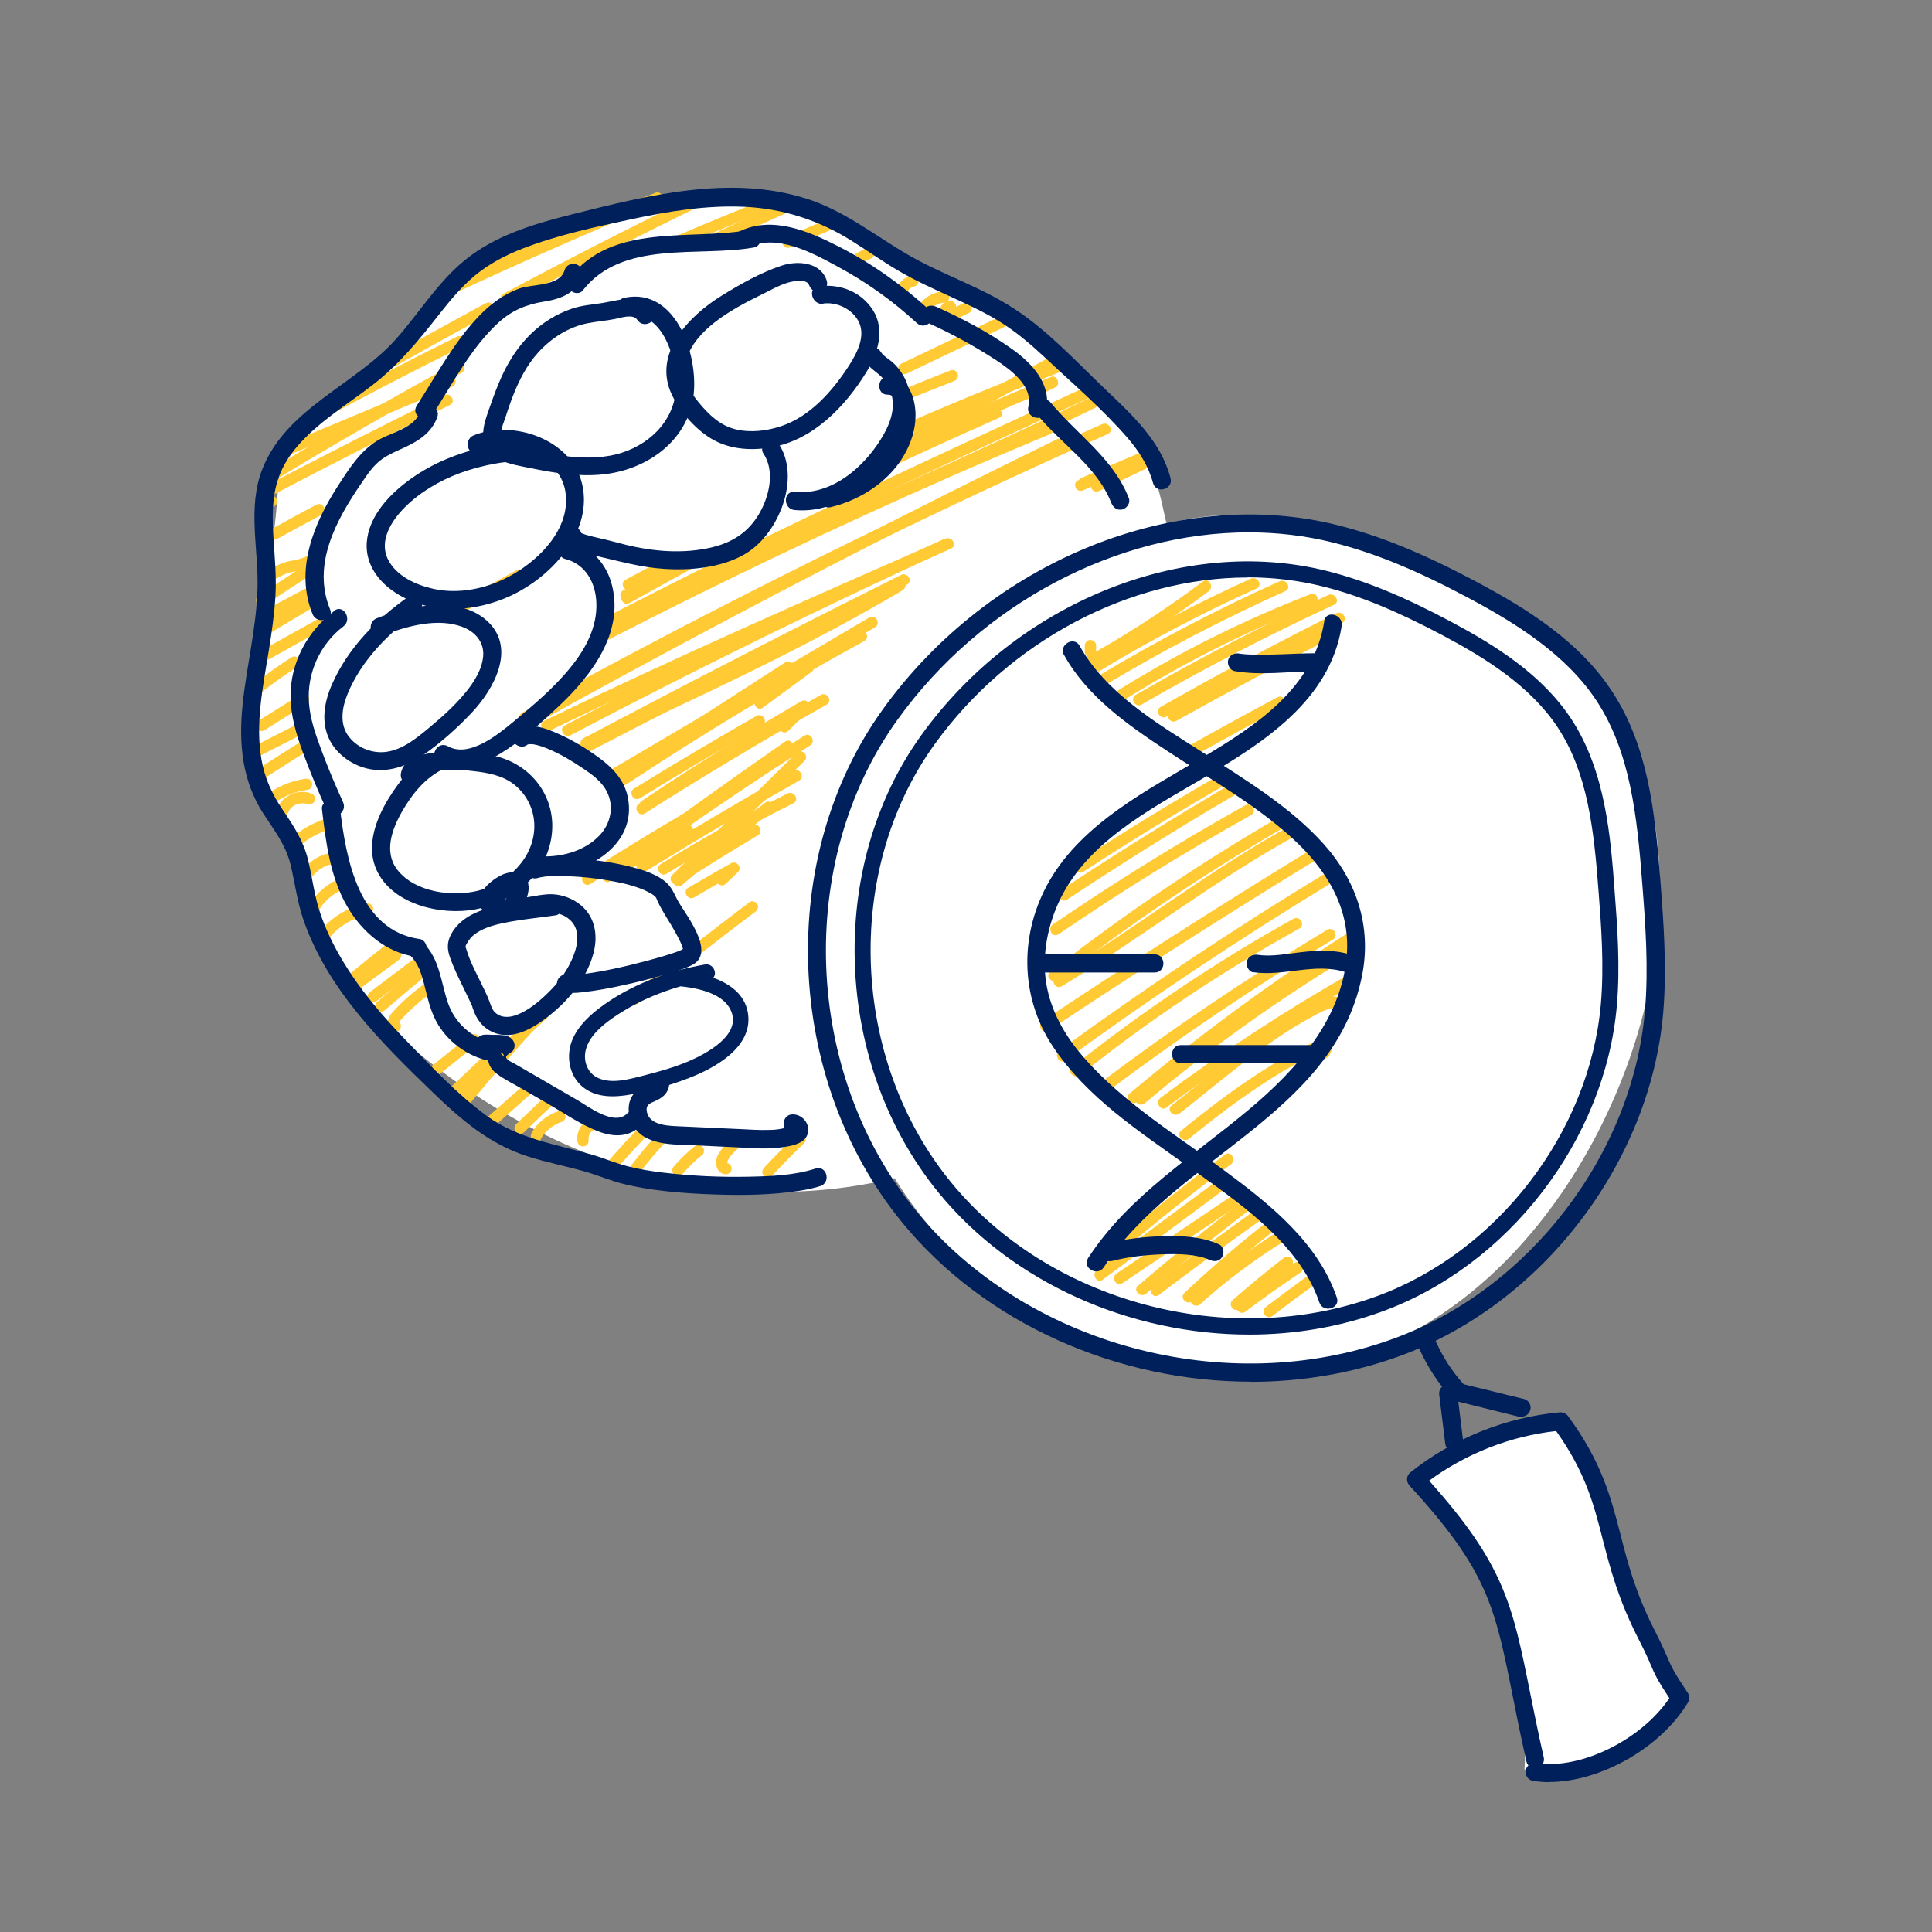 <?xml version="1.0" encoding="UTF-8"?>
<svg id="outline" xmlns="http://www.w3.org/2000/svg" width="128" height="128" viewBox="0 0 128 128"><rect x="0" y="0" width="128" height="128" fill="#808080" stroke="none"/>
  <defs>
    <style>
      .cls-1 {
        fill: #00205b;
      }

      .cls-1, .cls-2, .cls-3 {
        stroke-width: 0px;
      }

      .cls-2 {
        fill: #fff;
      }

      .cls-3 {
        fill: #ffca34;
      }
    </style>
  </defs>
  <path class="cls-2" d="m94.26,97.61c1.39,1.55,3.07,3.8,4.42,6.79,2.4,5.31,2.48,10.17,2.32,12.83,1.15.05,3.06,0,5.21-.83,2.9-1.11,4.65-2.99,5.43-3.94-.95-1.1-2.26-2.85-3.24-5.26-1.11-2.72-.97-4.28-2.01-7.45-.48-1.46-1.3-3.53-2.76-5.91-3.12,1.26-6.25,2.51-9.37,3.77Z"/>
  <path class="cls-2" d="m89.18,46c3.59,7.65-14.03,32.38-36.72,32.95-16.39.42-28.37-11.94-29.76-14.32-.92-1.56-1.45-3.02-1.45-3.02-.74-2.03-.7-3.14-1.12-4.66-.76-2.79-1.82-2.49-2.89-5.19-1.53-3.85-.76-7.9-.26-10.51.16-.84.15-.57.46-2.01,1.35-6.28.65-7.26,1.46-9.38,1.07-2.82,2.67-2.01,8.2-7.27,3.75-3.57,3.34-4.25,5.85-5.91,2.9-1.92,5.6-2.43,9.39-3.15,3.89-.74,6.68-1.27,10.12-.48,1.69.39,3.65,1.52,7.49,3.76,7.03,4.1,9.82,6.43,10.97,7.42,2.69,2.33,3.94,3.89,4.86,5.72,1.03,2.05,1.21,3.57,1.48,4.63,1.67,6.59,10.05,7.42,11.92,11.42Z"/>
  <path class="cls-2" d="m109.71,62.6c-1.24,11.67-10.63,28.5-27.41,28.5-15.14,0-27.41-12.76-27.41-28.5,0-17.03,15.94-28.7,27.41-28.5,5.77.1,12.03,3.22,13.46,3.93,3.31,1.65,7.36,3.67,10.35,7.78,4.76,6.55,3.87,14.36,3.61,16.79Z"/>
  <ellipse class="cls-2" cx="49.24" cy="22.35" rx=".79" ry=".29"/>
  <g>
    <path class="cls-3" d="m71.87,42.78v.41c0,.05,0,.1.03.14.02.05.04.09.08.12.03.04.07.06.12.08.04.02.09.03.14.03h.1c.06-.03.12-.06.17-.11.07-.07.11-.16.11-.27v-.41c0-.05,0-.1-.03-.14-.02-.05-.04-.09-.08-.12-.03-.04-.07-.06-.12-.08-.04-.02-.09-.03-.14-.03h-.1c-.06.03-.12.06-.17.11-.07.07-.11.16-.11.27h0Z"/>
    <path class="cls-3" d="m71.78,44.5c2.89-1.57,5.67-3.36,8.3-5.33.38-.29,0-.94-.38-.65-2.63,1.98-5.41,3.76-8.3,5.33-.42.23-.05.88.38.65h0Z"/>
    <path class="cls-3" d="m72.61,44.6c3.43-2.09,6.98-3.96,10.64-5.61.44-.2.06-.84-.38-.65-3.66,1.65-7.21,3.53-10.64,5.61-.41.25-.04.9.38.65h0Z"/>
    <path class="cls-3" d="m74.18,46.56c4.07-2.57,8.38-4.74,12.86-6.48.45-.17.25-.9-.2-.72-4.55,1.76-8.92,3.95-13.04,6.55-.41.26-.03.91.38.65h0Z"/>
    <path class="cls-3" d="m73.21,45.39c3.86-2.31,7.85-4.39,11.95-6.23.44-.2.06-.84-.38-.65-4.1,1.84-8.09,3.92-11.95,6.23-.41.25-.04.9.38.65h0Z"/>
    <path class="cls-3" d="m75.63,46.68c4.15-2.4,8.4-4.6,12.75-6.61.44-.2.06-.85-.38-.65-4.35,2.01-8.6,4.22-12.75,6.61-.42.24-.04.89.38.65h0Z"/>
    <path class="cls-3" d="m77.28,47.48c3.82-2.17,7.7-4.24,11.63-6.2.43-.22.05-.86-.38-.65-3.93,1.96-7.81,4.03-11.63,6.2-.42.24-.04.89.38.65h0Z"/>
    <path class="cls-3" d="m77.93,47.76c3.5-1.95,7.04-3.84,10.61-5.67.43-.22.05-.87-.38-.65-3.57,1.82-7.11,3.71-10.61,5.67-.42.24-.04.88.38.65h0Z"/>
    <path class="cls-3" d="m79.16,50.05c1.94-1.08,3.89-2.15,5.84-3.2.43-.23.05-.88-.38-.65-1.96,1.05-3.9,2.11-5.84,3.2-.42.24-.04.88.38.65h0Z"/>
    <path class="cls-3" d="m71.77,57.76c3.17-2.07,6.41-4.05,9.7-5.93.42-.24.04-.89-.38-.65-3.29,1.88-6.52,3.86-9.7,5.93-.4.26-.03.91.38.65h0Z"/>
    <path class="cls-3" d="m70.7,59.6c3.65-2.42,7.37-4.74,11.14-6.95.42-.24.04-.89-.38-.65-3.78,2.22-7.49,4.54-11.14,6.95-.4.27-.03.92.38.65h0Z"/>
    <path class="cls-3" d="m70.13,61.9c4.13-2.83,8.39-5.46,12.76-7.9.42-.24.04-.88-.38-.65-4.37,2.44-8.63,5.08-12.76,7.9-.4.27-.02.92.38.65h0Z"/>
    <path class="cls-3" d="m70.11,64.92c4.75-3.71,9.76-7.09,14.98-10.11.42-.24.04-.89-.38-.65-5.28,3.06-10.33,6.48-15.13,10.23-.38.3.15.82.53.53h0Z"/>
    <path class="cls-3" d="m70.35,65.34c5.34-3.25,10.27-7.14,15.78-10.13.42-.23.05-.88-.38-.65-5.5,2.99-10.44,6.88-15.78,10.13-.41.25-.04.9.38.65h0Z"/>
    <path class="cls-3" d="m69.46,68.29c5.8-3.86,11.67-7.61,17.62-11.25.41-.25.03-.9-.38-.65-5.94,3.64-11.82,7.39-17.62,11.25-.4.27-.02.92.38.65h0Z"/>
    <path class="cls-3" d="m70.57,70.25c5.65-4.12,11.47-8,17.44-11.63.41-.25.04-.9-.38-.65-5.97,3.63-11.79,7.51-17.44,11.63-.39.28-.01.93.38.65h0Z"/>
    <path class="cls-3" d="m71.56,71.23c4.56-3.64,9.42-6.88,14.52-9.71.42-.23.04-.88-.38-.65-5.16,2.86-10.06,6.16-14.67,9.83-.38.3.16.83.53.53h0Z"/>
    <path class="cls-3" d="m73.18,72.46c4.86-3.66,9.91-7.07,15.13-10.21.41-.25.04-.9-.38-.65-5.22,3.14-10.27,6.54-15.13,10.21-.38.29,0,.94.38.65h0Z"/>
    <path class="cls-3" d="m75.34,72.98c4.56-3.83,9.36-7.36,14.38-10.56l-.51-.51-.29.56c-.22.43.42.81.65.38l.29-.56c.16-.32-.18-.73-.51-.51-5.07,3.24-9.92,6.81-14.53,10.68-.37.31.16.84.53.53h0Z"/>
    <path class="cls-3" d="m75.85,73.09c4.26-3.6,8.8-6.85,13.58-9.72.41-.25.04-.9-.38-.65-4.83,2.91-9.42,6.2-13.73,9.84-.37.31.16.84.53.53h0Z"/>
    <path class="cls-3" d="m77.27,73.38c4.05-3.02,8.27-5.79,12.66-8.28.42-.24.04-.89-.38-.65-4.39,2.49-8.62,5.26-12.66,8.28-.38.29,0,.94.38.65h0Z"/>
    <path class="cls-3" d="m78.15,73.77c2.86-2.23,5.64-4.73,8.86-6.45.41-.22,1.19-.68,1.61-.5.44.19.64-.54.2-.72-.49-.21-1.13.08-1.58.28-.83.37-1.6.86-2.35,1.36-1.83,1.22-3.57,2.57-5.29,3.93-.66.52-1.32,1.06-1.98,1.57-.38.3.15.82.53.53h0Z"/>
    <path class="cls-3" d="m78.78,75.44c2.89-2.36,5.94-4.57,9.36-6.11l-.56-.32c-.01.22-.07.37-.18.56-.25.42.4.79.65.38.18-.3.26-.59.28-.94.02-.31-.33-.43-.56-.32-3.48,1.56-6.57,3.82-9.52,6.22-.37.31.16.83.53.53h0Z"/>
    <path class="cls-3" d="m78.9,77.67c1.03-.77,2.07-1.52,3.12-2.25.17-.12.24-.33.13-.51-.1-.16-.35-.25-.51-.13-1.05.73-2.09,1.48-3.12,2.25-.16.12-.24.32-.13.51.09.16.35.26.51.13h0Z"/>
    <path class="cls-3" d="m74.41,82.82c2.32-1.97,4.7-3.86,7.14-5.68.38-.29,0-.94-.38-.65-2.49,1.86-4.92,3.79-7.29,5.8-.37.31.16.84.53.53h0Z"/>
    <path class="cls-3" d="m73.05,84.79c2.74-2.03,5.48-4.07,8.21-6.1.38-.28,0-.94-.38-.65-2.74,2.03-5.48,4.07-8.21,6.1-.38.28,0,.94.38.65h0Z"/>
    <path class="cls-3" d="m74.36,85.02c2.51-1.69,5.03-3.39,7.54-5.08.4-.27.02-.92-.38-.65-2.51,1.69-5.03,3.39-7.54,5.08-.4.27-.02.92.38.65h0Z"/>
    <path class="cls-3" d="m75.93,85.71c2.26-1.94,4.57-3.81,6.94-5.62.38-.29,0-.94-.38-.65-2.42,1.85-4.78,3.76-7.09,5.74-.37.31.17.84.53.53h0Z"/>
    <path class="cls-3" d="m76.77,85.8c2.28-1.73,4.59-3.43,6.92-5.08.39-.28.02-.93-.38-.65-2.33,1.66-4.64,3.35-6.92,5.08-.38.29,0,.94.38.65h0Z"/>
    <path class="cls-3" d="m79,86.19c1.83-1.72,3.73-3.35,5.71-4.89.16-.13.13-.4,0-.53-.16-.16-.37-.12-.53,0-1.98,1.54-3.89,3.17-5.71,4.89-.35.33.18.86.53.53h0Z"/>
    <path class="cls-3" d="m79.51,86.41c1.74-1.57,3.62-2.97,5.62-4.21.41-.25.03-.9-.38-.65-2.05,1.27-3.98,2.72-5.77,4.33-.36.32.17.85.53.53h0Z"/>
    <path class="cls-3" d="m82.18,86.68c1.1-.96,2.23-1.89,3.38-2.79.16-.12.13-.4,0-.53-.16-.16-.37-.12-.53,0-1.16.9-2.28,1.82-3.38,2.79-.15.13-.14.39,0,.53.15.15.38.13.53,0h0Z"/>
    <path class="cls-3" d="m82.48,86.92c1.2-.9,2.43-1.77,3.68-2.61.17-.11.24-.33.13-.51-.1-.17-.34-.25-.51-.13-1.25.84-2.47,1.71-3.68,2.61-.16.12-.25.32-.13.51.09.16.35.26.51.13h0Z"/>
    <path class="cls-3" d="m84.27,87.21c.85-.65,1.7-1.29,2.57-1.91.16-.12.24-.33.13-.51-.09-.16-.35-.25-.51-.13-.86.63-1.72,1.26-2.57,1.91-.16.12-.25.32-.13.51.09.16.35.26.51.13h0Z"/>
    <path class="cls-3" d="m33.73,20.11c4.3-2.3,8.64-4.51,13.03-6.65.43-.21.05-.86-.38-.65-4.38,2.13-8.73,4.35-13.03,6.65-.43.23-.05.88.38.65h0Z"/>
    <path class="cls-3" d="m23.85,25.59c2.88-1.65,5.79-3.27,8.71-4.85.42-.23.05-.88-.38-.65-2.93,1.58-5.83,3.2-8.71,4.85-.42.24-.04.89.38.65h0Z"/>
    <path class="cls-3" d="m30.07,19.18c4.41-2.17,8.95-4.07,13.59-5.67.45-.16.26-.88-.2-.72-4.71,1.62-9.31,3.54-13.77,5.75-.43.21-.05.86.38.65h0Z"/>
    <path class="cls-3" d="m30.23,19.38c4.42-2.06,8.88-4.02,13.38-5.88.44-.18.25-.91-.2-.72-4.56,1.89-9.08,3.87-13.56,5.96-.44.2-.06.85.38.65h0Z"/>
    <path class="cls-3" d="m52.4,16.37c1.03-.45,2.06-.89,3.09-1.33.19-.08.23-.35.13-.51-.11-.19-.33-.21-.51-.13-1.03.44-2.06.88-3.09,1.33-.19.08-.23.35-.13.51.11.19.33.22.51.13h0Z"/>
    <path class="cls-3" d="m17.81,32.93c3.97-2.08,7.97-4.12,12-6.1.43-.21.05-.86-.38-.65-4.02,1.98-8.02,4.02-12,6.1-.43.22-.05.87.38.65h0Z"/>
    <path class="cls-3" d="m19,30.21c3.65-1.53,7.29-3.05,10.94-4.58.44-.18.25-.91-.2-.72-3.65,1.53-7.29,3.05-10.94,4.58-.44.18-.25.91.2.72h0Z"/>
    <path class="cls-3" d="m18.38,38.29c.15-.08.3-.16.45-.23.02,0,.08-.03.03-.01.03-.01.06-.02.09-.04.05-.02.1-.04.15-.05.16-.05.33-.08.5-.11.49-.08.93-.26,1.37-.49.18-.09.23-.34.13-.51-.11-.18-.33-.23-.51-.13-.4.21-.75.35-1.23.42s-.93.27-1.36.5c-.18.1-.23.34-.13.51.11.18.33.23.51.13h0Z"/>
    <path class="cls-3" d="m17.88,41.3c1-.53,2-1.07,3-1.6.18-.09.23-.34.13-.51-.11-.18-.33-.23-.51-.13-1,.53-2,1.06-3,1.6-.18.1-.23.34-.13.51.11.18.33.23.51.13h0Z"/>
    <path class="cls-3" d="m17.66,41.21c1.21-.65,2.43-1.29,3.65-1.93.43-.23.05-.87-.38-.65-1.22.64-2.43,1.29-3.65,1.93-.43.23-.05.87.38.65h0Z"/>
    <path class="cls-3" d="m47.13,16.37c1.6-.74,3.21-1.47,4.82-2.19.18-.08.23-.35.13-.51-.11-.19-.33-.22-.51-.13-1.61.72-3.22,1.44-4.82,2.19-.18.09-.23.35-.13.51.11.19.33.22.51.13h0Z"/>
    <path class="cls-3" d="m17.97,31.96c4.15-2.52,8.35-4.94,12.61-7.26.42-.23.05-.88-.38-.65-4.26,2.32-8.47,4.74-12.61,7.26-.41.25-.04.9.38.65h0Z"/>
    <path class="cls-3" d="m44.45,16.59c2.38-1.02,4.78-2.01,7.19-2.96.44-.18.25-.9-.2-.72-2.47.98-4.93,1.99-7.37,3.04-.44.19-.06.84.38.65h0Z"/>
    <path class="cls-3" d="m20.97,27.98c3.19-1.73,6.41-3.41,9.67-5.02.43-.21.05-.86-.38-.65-3.25,1.61-6.48,3.28-9.67,5.02-.42.23-.05.88.38.65h0Z"/>
    <path class="cls-3" d="m18.37,35.7c.98-.54,1.97-1.08,2.96-1.61.42-.23.05-.88-.38-.65-.99.53-1.98,1.07-2.96,1.61-.42.23-.05.88.38.65h0Z"/>
    <path class="cls-3" d="m17.62,42.11c1.15-.7,2.31-1.39,3.47-2.07.42-.25.04-.89-.38-.65-1.16.68-2.32,1.38-3.47,2.07-.41.25-.04.9.38.65h0Z"/>
    <path class="cls-3" d="m17.74,43.73c1.36-.77,2.73-1.53,4.11-2.29.42-.23.05-.88-.38-.65-1.37.75-2.74,1.52-4.11,2.29-.42.24-.04.89.38.65h0Z"/>
    <path class="cls-3" d="m60.02,26.52c1.06-.43,2.12-.85,3.18-1.27.19-.07.32-.25.26-.46-.05-.18-.27-.34-.46-.26-1.06.42-2.12.84-3.18,1.27-.19.08-.32.25-.26.46.05.18.27.34.46.26h0Z"/>
    <path class="cls-3" d="m29.95,40.98c1.53-.86,3.07-1.7,4.62-2.53.43-.23.05-.88-.38-.65-1.55.83-3.09,1.67-4.62,2.53-.42.24-.04.88.38.65h0Z"/>
    <path class="cls-3" d="m17.52,48.38c.93-.59,1.86-1.17,2.79-1.74.17-.11.24-.34.13-.51s-.34-.24-.51-.13c-.93.57-1.86,1.16-2.79,1.74-.17.11-.24.33-.13.51s.34.24.51.13h0Z"/>
    <path class="cls-3" d="m59.33,29.16c3.64-1.59,7.31-3.11,11-4.55.44-.17.25-.9-.2-.72-3.76,1.47-7.49,3.01-11.18,4.63-.44.19-.06.84.38.65h0Z"/>
    <path class="cls-3" d="m17.29,51.71c1.13-.73,2.26-1.45,3.4-2.16.41-.26.03-.9-.38-.65-1.14.71-2.27,1.43-3.4,2.16-.4.26-.03.91.38.65h0Z"/>
    <path class="cls-3" d="m58.88,30.51c3.62-1.67,7.27-3.28,10.95-4.81l-.29-.69c-.47.23-.94.46-1.42.68-.44.2-.06.85.38.65.48-.22.95-.45,1.42-.68.38-.18.11-.85-.29-.69-3.74,1.56-7.45,3.18-11.13,4.88-.44.2-.06.85.38.65h0Z"/>
    <path class="cls-3" d="m41.82,39.05c.97-.52,1.94-1.04,2.91-1.55.18-.09.23-.34.13-.51-.11-.18-.33-.23-.51-.13-.97.51-1.94,1.03-2.91,1.55-.42.23-.05.88.38.65h0Z"/>
    <path class="cls-3" d="m40.43,42.32c7.37-3.79,14.85-7.36,22.43-10.69,2.23-.98,4.46-1.93,6.71-2.87.44-.18.25-.91-.2-.72-7.75,3.23-15.4,6.71-22.93,10.42-2.14,1.05-4.27,2.13-6.39,3.22-.43.22-.05.87.38.65h0Z"/>
    <path class="cls-3" d="m34.99,47.85c9.79-5.38,19.75-10.45,29.86-15.19,2.84-1.33,5.69-2.63,8.55-3.91.44-.2.06-.84-.38-.65-10.2,4.55-20.25,9.44-30.14,14.65-2.77,1.46-5.53,2.95-8.28,4.46-.42.23-.05.88.38.65h0Z"/>
    <path class="cls-3" d="m71.79,32.47c1.05-.46,2.09-.92,3.14-1.38.19-.08.23-.35.13-.51-.11-.19-.33-.22-.51-.13-1.05.46-2.09.92-3.14,1.38-.19.08-.23.35-.13.51.11.19.33.22.51.13h0Z"/>
    <path class="cls-3" d="m36.42,48.41c8.76-4.24,17.68-8.15,26.59-12.07.44-.19.06-.84-.38-.65-8.91,3.92-17.83,7.83-26.59,12.07-.43.21-.05.86.38.65h0Z"/>
    <path class="cls-3" d="m39.16,49.5c6.97-3.26,13.98-6.45,20.6-10.37.41-.25.04-.89-.38-.65-6.62,3.92-13.64,7.12-20.6,10.37-.44.2-.06.85.38.65h0Z"/>
    <path class="cls-3" d="m38.84,49.9c6.99-3.61,13.98-7.22,20.97-10.83.43-.22.05-.87-.38-.65-6.99,3.61-13.98,7.22-20.97,10.83-.43.22-.05.87.38.65h0Z"/>
    <path class="cls-3" d="m40.73,41.79c8.15-4.06,16.52-7.66,24.79-11.46,2.34-1.07,4.68-2.17,7-3.29.43-.21.05-.86-.38-.65-8.2,3.96-16.58,7.53-24.83,11.39-2.34,1.09-4.66,2.21-6.97,3.36-.43.22-.05.86.38.65h0Z"/>
    <path class="cls-3" d="m40.98,41.31c7.99-4.14,16.12-7.98,24.28-11.76,2.3-1.07,4.6-2.13,6.9-3.19.44-.2.06-.85-.38-.65-8.16,3.77-16.34,7.53-24.4,11.52-2.27,1.12-4.53,2.27-6.79,3.43-.43.22-.05.87.38.65h0Z"/>
    <path class="cls-3" d="m58.16,30.83c4.06-2.25,8.12-4.5,12.19-6.76.42-.23.04-.88-.38-.65-4.06,2.25-8.12,4.5-12.19,6.76-.42.23-.04.88.38.65h0Z"/>
    <path class="cls-3" d="m41.71,39.95c1.42-.79,2.84-1.58,4.27-2.36.42-.23.04-.88-.38-.65-1.42.79-2.84,1.58-4.27,2.36-.42.23-.04.88.38.65h0Z"/>
    <path class="cls-3" d="m60.08,24.75c2.27-1.09,4.55-2.18,6.83-3.26.44-.21.06-.85-.38-.65-2.28,1.08-4.56,2.17-6.83,3.26-.43.21-.05.86.38.65h0Z"/>
    <path class="cls-3" d="m17.99,41.72c.97-.56,1.94-1.12,2.91-1.67.42-.24.04-.89-.38-.65-.97.55-1.94,1.11-2.91,1.67-.42.24-.04.89.38.65h0Z"/>
    <path class="cls-3" d="m57.59,31.63c2.84-1.36,5.71-2.67,8.59-3.94.44-.19.06-.84-.38-.65-2.88,1.27-5.74,2.59-8.59,3.94-.44.21-.06.85.38.65h0Z"/>
    <path class="cls-3" d="m41.66,39.77c1.35-.74,2.71-1.47,4.07-2.18.43-.23.05-.87-.38-.65-1.36.72-2.72,1.45-4.07,2.18-.42.23-.05.88.38.65h0Z"/>
    <path class="cls-3" d="m34.45,48.52c9.22-5.13,18.54-10.07,27.97-14.81,2.66-1.34,5.32-2.66,7.99-3.96.43-.21.05-.86-.38-.65-9.48,4.63-18.86,9.46-28.14,14.48-2.61,1.42-5.22,2.85-7.82,4.29-.42.23-.04.88.38.65h0Z"/>
    <path class="cls-3" d="m72.01,32.31c1.23-.53,2.45-1.06,3.68-1.58.19-.08.23-.35.13-.51-.11-.19-.33-.21-.51-.13-1.23.52-2.46,1.05-3.68,1.58-.19.08-.23.35-.13.51.11.19.33.22.51.13h0Z"/>
    <path class="cls-3" d="m37.8,48.71c8.24-4.33,16.6-8.44,25.06-12.32.44-.2.06-.85-.38-.65-8.46,3.88-16.82,7.99-25.06,12.32-.43.22-.05.87.38.65h0Z"/>
    <path class="cls-3" d="m72.84,32.52c1.02-.49,2.04-.97,3.05-1.45.18-.09.23-.35.13-.51-.11-.19-.33-.22-.51-.13-1.02.48-2.04.96-3.05,1.45-.18.09-.23.35-.13.51.11.19.33.22.51.13h0Z"/>
    <path class="cls-3" d="m39.03,49.57c6.97-3.7,13.98-7.31,21.05-10.83.43-.22.05-.86-.38-.65-7.06,3.52-14.08,7.13-21.05,10.83-.43.23-.05.87.38.65h0Z"/>
    <path class="cls-3" d="m39.28,49.49c6.07-3.25,12.22-6.36,18.44-9.33.44-.21.06-.85-.38-.65-6.22,2.96-12.37,6.07-18.44,9.33-.43.23-.05.88.38.65h0Z"/>
    <path class="cls-3" d="m40.68,51.75c5.76-3.4,11.52-6.79,17.29-10.19.42-.24.04-.89-.38-.65-5.76,3.4-11.52,6.79-17.29,10.19-.42.24-.04.89.38.65h0Z"/>
    <path class="cls-3" d="m40.91,51.78c4.21-2.53,8.49-4.95,12.84-7.25l-.38-.65c-1.07.79-2.14,1.57-3.22,2.36-.39.28-.01.93.38.65,1.07-.79,2.14-1.57,3.22-2.36.38-.28.06-.88-.38-.65-4.35,2.3-8.63,4.72-12.84,7.25-.41.25-.04.9.38.65h0Z"/>
    <path class="cls-3" d="m42.39,52.89c2.67-1.65,5.38-3.26,8.11-4.81.42-.24.04-.89-.38-.65-2.73,1.56-5.43,3.16-8.11,4.81-.41.25-.03.9.38.65h0Z"/>
    <path class="cls-3" d="m23.79,65.54c.87-.65,1.75-1.29,2.62-1.93.16-.12.24-.33.13-.51-.09-.16-.35-.25-.51-.13-.88.64-1.75,1.28-2.62,1.93-.16.12-.24.32-.13.51.09.16.35.26.51.13h0Z"/>
    <path class="cls-3" d="m39.11,58.57c2.18-1.4,4.4-2.76,6.64-4.07.42-.24.04-.89-.38-.65-2.24,1.31-4.46,2.67-6.64,4.07-.4.26-.03.91.38.65h0Z"/>
    <path class="cls-3" d="m42.73,57.76c3.36-2.08,6.77-4.09,10.21-6.04.42-.24.04-.89-.38-.65-3.44,1.95-6.85,3.96-10.21,6.04-.41.25-.03.9.38.65h0Z"/>
    <path class="cls-3" d="m40.44,58.37c3.94-2.93,7.93-5.79,11.96-8.59.39-.27.02-.92-.38-.65-4.03,2.8-8.02,5.66-11.96,8.59-.38.28,0,.94.38.65h0Z"/>
    <path class="cls-3" d="m41.51,51.96c5.12-3.38,10.37-6.55,15.75-9.49.42-.23.05-.88-.38-.65-5.38,2.95-10.63,6.12-15.75,9.49-.4.26-.03.91.38.65h0Z"/>
    <path class="cls-3" d="m23.31,65.37c.99-.81,1.99-1.62,3-2.42.16-.13.13-.4,0-.53-.16-.16-.37-.13-.53,0-1.01.8-2.01,1.6-3,2.42-.16.13-.13.4,0,.53.16.16.37.13.53,0h0Z"/>
    <path class="cls-3" d="m41.27,51.72c3.71-2.4,7.43-4.79,11.14-7.19.4-.26.03-.91-.38-.65-3.71,2.4-7.43,4.79-11.14,7.19-.4.26-.03.91.38.65h0Z"/>
    <path class="cls-3" d="m42.72,53.89c3.95-2.51,7.96-4.91,12.04-7.2.42-.24.04-.88-.38-.65-4.08,2.29-8.09,4.69-12.04,7.2-.41.26-.03.91.38.65h0Z"/>
    <path class="cls-3" d="m24.9,66.36c1.03-.79,2.07-1.58,3.12-2.35.16-.12.24-.32.13-.51-.09-.16-.35-.26-.51-.13-1.04.78-2.08,1.56-3.12,2.35-.16.12-.25.32-.13.51.09.16.35.26.51.13h0Z"/>
    <path class="cls-3" d="m42.9,53.7c3.44-2.31,6.96-4.51,10.55-6.59l-.45-.59c-.41.48-.84.94-1.3,1.37-.35.33.18.86.53.53.46-.43.88-.9,1.3-1.37.27-.31-.07-.81-.45-.59-3.59,2.08-7.1,4.28-10.55,6.59-.4.27-.02.92.38.65h0Z"/>
    <path class="cls-3" d="m25.5,66.92c.81-.69,1.62-1.37,2.44-2.05.16-.13.13-.4,0-.53-.15-.15-.37-.13-.53,0-.82.68-1.63,1.36-2.44,2.05-.15.13-.14.39,0,.53.15.15.38.13.53,0h0Z"/>
    <path class="cls-3" d="m40.68,58.24c1.67-1.01,3.35-1.99,5.06-2.93.42-.23.05-.88-.38-.65-1.71.94-3.4,1.92-5.06,2.93-.41.25-.04.9.38.65h0Z"/>
    <path class="cls-3" d="m44.16,57.89c2.73-1.69,5.53-3.24,8.4-4.67.43-.21.05-.86-.38-.65-2.87,1.43-5.67,2.98-8.4,4.67-.41.25-.03.9.38.65h0Z"/>
    <path class="cls-3" d="m45.98,59.46c.94-.55,1.88-1.09,2.83-1.62l-.45-.59c-.27.26-.53.51-.8.77-.35.34.18.87.53.53.27-.26.53-.51.8-.77.31-.3-.09-.79-.45-.59-.95.53-1.89,1.07-2.83,1.62-.42.24-.04.89.38.65h0Z"/>
    <path class="cls-3" d="m29.07,71.21c.86-.7,1.73-1.39,2.6-2.07.16-.12.13-.4,0-.53-.16-.16-.37-.12-.53,0-.88.68-1.74,1.37-2.6,2.07-.16.13-.13.4,0,.53.16.16.37.13.53,0h0Z"/>
    <path class="cls-3" d="m30.82,72.68c1.76-1.81,3.58-3.56,5.45-5.26.36-.33-.17-.85-.53-.53-1.87,1.7-3.69,3.45-5.45,5.26-.34.35.19.88.53.53h0Z"/>
    <path class="cls-3" d="m46.45,63.16c1.19-.93,2.38-1.85,3.59-2.75.16-.12.25-.32.13-.51-.09-.16-.35-.26-.51-.13-1.25.95-2.5,1.9-3.74,2.87-.16.12-.13.4,0,.53.16.16.37.13.53,0h0Z"/>
    <path class="cls-3" d="m42.32,66.45c.85-.69,1.71-1.38,2.57-2.07.16-.13.13-.4,0-.53-.16-.16-.37-.13-.53,0-.86.68-1.72,1.37-2.57,2.07-.16.13-.13.4,0,.53.16.16.37.13.53,0h0Z"/>
    <path class="cls-3" d="m32.79,74.58c.98-.88,1.97-1.75,2.97-2.62.15-.13.14-.39,0-.53-.15-.15-.38-.13-.53,0-1,.86-1.99,1.74-2.97,2.62-.15.14-.14.39,0,.53.15.15.38.14.53,0h0Z"/>
    <path class="cls-3" d="m34.72,75.01c.77-.75,1.56-1.5,2.35-2.23.14-.13.15-.4,0-.53-.15-.14-.38-.14-.53,0-.79.74-1.57,1.48-2.35,2.23-.14.14-.15.39,0,.53s.38.15.53,0h0Z"/>
    <path class="cls-3" d="m40.76,77.55c.68-.8,1.39-1.58,2.13-2.33.14-.14.15-.39,0-.53s-.38-.15-.53,0c-.74.75-1.45,1.53-2.13,2.33-.13.15-.16.39,0,.53.14.13.39.16.53,0h0Z"/>
    <path class="cls-3" d="m42.34,77.75c.28-.37.57-.74.89-1.12s.65-.74.99-1.1c.13-.14.15-.39,0-.53s-.39-.15-.53,0c-.71.75-1.37,1.54-1.99,2.37-.12.16-.03.43.13.51.2.1.39.03.51-.13h0Z"/>
    <path class="cls-3" d="m51.14,77.91c.69-.75,1.41-1.47,2.14-2.18.14-.14.15-.4,0-.53s-.38-.15-.53,0c-.73.71-1.45,1.43-2.14,2.18-.13.14-.15.39,0,.53s.39.15.53,0h0Z"/>
    <path class="cls-3" d="m45.21,58.62c1.91-1.66,3.86-3.27,5.87-4.81.16-.12.24-.32.13-.51-.09-.16-.35-.26-.51-.13-2.06,1.58-4.06,3.22-6.02,4.92-.36.32.17.85.53.53h0Z"/>
    <path class="cls-3" d="m31.23,72.99c1.61-1.95,3.28-3.85,5.01-5.7.33-.35-.2-.88-.53-.53-1.73,1.85-3.4,3.75-5.01,5.7-.31.37.22.9.53.53h0Z"/>
    <path class="cls-3" d="m40.65,58.28c4.25-3.09,8.59-6.06,13.02-8.89.41-.26.03-.91-.38-.65-4.43,2.83-8.77,5.79-13.02,8.89-.39.28-.01.93.38.65h0Z"/>
    <path class="cls-3" d="m45.11,58.5c1.68-1.08,3.38-2.13,5.1-3.16.41-.25.04-.9-.38-.65-1.72,1.02-3.42,2.08-5.1,3.16-.4.26-.03.91.38.65h0Z"/>
    <path class="cls-3" d="m45.07,58.49c2.75-2.68,5.5-5.37,8.23-8.08.34-.34-.19-.87-.53-.53-2.73,2.7-5.47,5.4-8.23,8.08-.35.34.18.87.53.53h0Z"/>
    <path class="cls-3" d="m30.38,72.57c1.15-1.09,2.3-2.17,3.45-3.26.35-.33-.18-.86-.53-.53-1.15,1.09-2.3,2.18-3.45,3.26-.35.33.18.86.53.53h0Z"/>
    <path class="cls-3" d="m17.52,40.1c1.13-.75,2.26-1.49,3.4-2.22.4-.26.03-.91-.38-.65-1.14.74-2.27,1.48-3.4,2.22-.4.27-.03.91.38.65h0Z"/>
    <path class="cls-3" d="m17.21,50.08c.84-.43,1.69-.86,2.53-1.29.18-.09.23-.35.13-.51-.11-.18-.33-.23-.51-.13-.84.43-1.69.86-2.53,1.29-.18.09-.23.35-.13.51.11.18.33.23.51.13h0Z"/>
    <path class="cls-3" d="m17.48,45.75c.33-.26.7-.53,1.06-.79s.76-.52,1.15-.77c.17-.1.25-.34.13-.51s-.34-.25-.51-.13c-.82.52-1.6,1.08-2.36,1.67-.15.12-.14.4,0,.53.16.15.37.13.53,0h0Z"/>
    <path class="cls-3" d="m17.83,33.59h.16c.05,0,.1,0,.14-.03.05-.02.09-.04.12-.08.04-.03.06-.07.08-.12.02-.04.03-.09.03-.14v-.1c-.03-.06-.06-.12-.11-.17l-.08-.06c-.06-.03-.12-.05-.19-.05h-.16c-.05,0-.1,0-.14.03-.05.02-.09.04-.12.08-.04.03-.06.07-.08.12-.02.04-.03.09-.03.14v.1c.03.06.06.12.11.17l.08.06c.06.03.12.05.19.05h0Z"/>
    <path class="cls-3" d="m17.88,53.43c.71-.61,1.59-.98,2.53-1.11.2-.03.31-.28.26-.46-.06-.22-.26-.29-.46-.26-1.06.15-2.05.61-2.86,1.31-.15.13-.14.4,0,.53.15.15.38.13.53,0h0Z"/>
    <path class="cls-3" d="m20.04,55.88c.72-.55,1.5-.9,2.38-1.08.2-.04.31-.28.26-.46-.06-.21-.26-.3-.46-.26-.93.19-1.81.59-2.56,1.16-.16.12-.25.32-.13.51.09.16.35.26.51.13h0Z"/>
    <path class="cls-3" d="m19.07,53.88c.03-.08.08-.15.12-.23,0-.01.05-.07.01-.02s0-.01.01-.02c.03-.03.05-.06.08-.08.03-.03.06-.06.1-.09.03-.03-.07.05-.01,0,.02-.01.04-.03.06-.04.03-.02.07-.04.1-.06.02-.01.04-.02.06-.03.01,0,.08-.03.02-.01s.01,0,.02,0c.02,0,.04-.01.06-.02.04-.01.08-.03.12-.04.03,0,.09,0,.12-.02-.06,0-.07,0-.04,0,.01,0,.02,0,.03,0,.02,0,.04,0,.06,0,.04,0,.09,0,.13,0,.02,0,.03,0,.05,0,.01,0,.02,0,.03,0,.03,0,.02,0-.04,0,.02.02.08.02.11.02.05.01.09.03.13.04.18.07.42-.08.46-.26.05-.21-.06-.39-.26-.46-.81-.3-1.85.13-2.19.92-.08.18-.06.41.13.51.16.09.43.06.51-.13h0Z"/>
    <path class="cls-3" d="m21.19,60.21c.05-.08.11-.17.17-.25-.03.04-.02.02,0,0,.02-.02.03-.04.05-.06.03-.04.07-.08.1-.11.13-.15.28-.29.44-.41.02-.01.03-.02.05-.04-.07.06,0,0,.02-.01.04-.03.08-.06.12-.09.08-.05.16-.1.24-.15.09-.05.18-.1.27-.14.05-.02.09-.04.14-.06.04-.02-.06.02,0,0,.03-.01.06-.02.08-.03.18-.07.33-.26.26-.46-.06-.18-.27-.34-.46-.26-.88.34-1.62.93-2.13,1.72-.11.16-.04.42.13.51.19.1.4.04.51-.13h0Z"/>
    <path class="cls-3" d="m20.67,58.1s.02-.03.03-.05c.03-.04-.06.07,0,.01.02-.03.05-.05.07-.08.05-.05.1-.1.15-.15.05-.05.11-.1.17-.15.05-.04-.05.03-.01,0,.01,0,.03-.02.04-.03.03-.02.06-.05.1-.07.06-.04.12-.07.18-.11.03-.02.06-.03.09-.05.02,0,.04-.02.05-.03.05-.02.02,0-.01,0,.14-.05.28-.1.43-.13.19-.04.32-.28.26-.46-.07-.2-.26-.31-.46-.26-.7.15-1.31.58-1.73,1.16-.12.16-.03.42.13.51.19.1.39.04.51-.13h0Z"/>
    <path class="cls-3" d="m21.65,62.33c.7-.91,1.68-1.52,2.8-1.75.2-.04.31-.28.26-.46-.06-.21-.26-.3-.46-.26-1.23.25-2.36.95-3.13,1.95-.12.16-.16.37,0,.53.13.13.41.16.53,0h0Z"/>
    <path class="cls-3" d="m26.31,67.62s-.04,0,.02.02c.06.02.09.06.11.13,0,.02,0,.07,0,.02,0-.08-.02.05,0-.03.02-.06-.01.01,0-.02.01-.03.03-.05.04-.08.04-.06-.02.02.02-.02.06-.07.13-.14.19-.21.24-.26.49-.51.75-.74.52-.47,1.07-.9,1.66-1.28.17-.11.24-.33.13-.51-.1-.17-.34-.24-.51-.13-.74.48-1.44,1.03-2.08,1.64-.15.15-.31.3-.45.46-.14.14-.29.29-.39.47-.19.36-.19.91.29,1.02s.67-.61.2-.72h0Z"/>
    <path class="cls-3" d="m35.84,75.45c.04-.07.08-.14.13-.21.02-.03.05-.06.07-.1.03-.04-.05.06,0,.01.02-.02.03-.04.05-.06.1-.12.22-.24.35-.34.02-.01.03-.03.05-.04.05-.04-.05.03,0,0,.03-.02.06-.05.1-.07.07-.05.14-.09.21-.13s.14-.07.21-.11c.08-.04-.08.03,0,0,.02,0,.04-.01.06-.02.04-.02.08-.03.12-.04.19-.06.33-.26.26-.46-.06-.19-.26-.33-.46-.26-.74.24-1.39.76-1.77,1.44-.1.17-.05.42.13.51s.41.05.51-.13h0Z"/>
    <path class="cls-3" d="m45.19,77.81c.4-.47.85-.91,1.34-1.3.07-.06.11-.18.11-.27,0-.09-.04-.2-.11-.27s-.17-.11-.27-.11c-.11,0-.18.04-.27.11-.48.39-.93.83-1.34,1.3-.07.08-.11.16-.11.27,0,.09.04.2.11.27.14.13.39.16.53,0h0Z"/>
    <path class="cls-3" d="m48.09,77.06c.11,0,.05.01.02,0,.1.04.05.02.03,0,.05.04.06.05.04.03-.02-.02,0,0,.03.04-.04-.06.02.01,0,.02,0,0-.02-.05-.02-.06-.01-.05.02-.05,0,.02,0-.03,0-.09,0-.12,0-.03-.02.09,0,0,0-.02,0-.05.02-.07,0-.02.01-.04.02-.06.02-.07.02-.02,0,0,.03-.02.04-.09.06-.12.02-.02.03-.05.05-.07,0,0,.07-.09.02-.03.16-.2.34-.38.53-.54.02-.01.08-.06.03-.02.03-.02.05-.04.08-.06.05-.04.11-.08.16-.11.11-.07.23-.14.35-.19.18-.09.24-.35.13-.51-.12-.18-.32-.23-.51-.13-.59.29-1.13.75-1.49,1.3-.14.21-.22.5-.19.76.04.37.26.64.64.66.2.01.38-.18.38-.38,0-.22-.16-.36-.38-.38h0Z"/>
    <path class="cls-3" d="m38.99,75.47s0-.04,0-.06v.1c0-.08,0-.15.01-.23v.1c0-.08.02-.16.05-.24l-.04.09c.03-.08.08-.16.13-.23l-.06.08c.05-.07.11-.12.18-.17l-.08.06c.06-.04.12-.08.19-.11l-.09.04s.05-.02.07-.03c.09-.03.17-.09.22-.17.05-.08.07-.2.04-.29-.06-.19-.26-.33-.46-.26-.31.1-.57.31-.73.59s-.22.61-.15.94c.02.09.1.18.17.22.08.05.2.07.29.04.2-.07.3-.25.26-.46h0Z"/>
    <path class="cls-3" d="m57.13,17.41l.62-.31c.08-.04.15-.14.17-.22.02-.09.01-.21-.04-.29s-.13-.15-.22-.17h-.1c-.07-.01-.13,0-.19.04l-.62.31c-.08.04-.15.14-.17.22-.02.09-.01.21.04.29s.13.15.22.17h.1c.07.01.13,0,.19-.04h0Z"/>
    <path class="cls-3" d="m60.1,19.35h0s-.03.05-.04.08c.04-.08.08-.16.14-.23l-.06.08c.06-.08.13-.15.21-.21l-.08.06c.07-.06.16-.1.24-.14l-.09.04c.06-.02.11-.04.17-.06.09-.02.18-.09.22-.17s.07-.2.04-.29c-.06-.2-.26-.31-.46-.26-.23.06-.44.17-.62.33-.09.08-.16.17-.23.26s-.12.2-.16.31c-.03.08,0,.21.04.29.05.08.13.15.22.17.1.02.2.02.29-.04l.08-.06s.08-.1.1-.17h0Z"/>
    <path class="cls-3" d="m61.55,20.6c.04-.06.09-.11.14-.16.02-.02.05-.04.07-.07.01-.01.03-.02.04-.04.05-.04-.06.04-.02.02.11-.08.23-.15.36-.21l-.09.04c.14-.06.29-.1.45-.12h-.1s.08,0,.12,0c.1,0,.19-.04.27-.11.07-.07.11-.17.11-.27,0-.19-.17-.39-.38-.38-.57.04-1.13.3-1.5.75-.06.08-.11.16-.11.27,0,.09.04.2.11.27.14.13.4.16.53,0h0Z"/>
    <path class="cls-3" d="m62.97,20.51h0s.04.05.06.07c-.01-.01-.02-.03-.03-.05l.04.09s-.01-.04-.02-.06v.1s.01-.05.01-.07v.1s0-.06,0-.08l-.04.09s.03-.05.04-.08l-.06.08s.04-.04.06-.06l-.08.06s.04-.03.06-.04l-.09.04s.04-.01.06-.02h-.1s.04.01.06.01h-.1s.01-.01.02,0c.1.02.2.01.29-.04.04-.02.08-.06.11-.1.03-.04.06-.08.07-.13.02-.1.02-.2-.04-.29-.05-.08-.13-.15-.22-.17-.04,0-.09-.01-.13-.02-.01,0-.02,0-.04,0-.05,0-.11,0-.16.03-.04.01-.08.03-.12.05-.01,0-.02.01-.03.02-.03.02-.07.05-.1.07,0,0-.02.02-.03.03-.04.04-.07.08-.1.13s-.05.1-.07.15c0,.02-.02.04-.02.07,0,.05-.02.11-.02.16,0,.04,0,.09.02.13,0,.01,0,.02,0,.04.02.04.03.08.05.12s.05.07.08.11c.03.04.07.06.12.08.04.02.09.03.14.03.05,0,.1,0,.14-.03.05-.02.09-.04.12-.08.07-.07.11-.17.11-.27v-.1c-.03-.06-.06-.12-.11-.17h0Z"/>
    <path class="cls-3" d="m63.21,21.21l1-.48c.08-.04.15-.14.17-.22.02-.09.01-.21-.04-.29s-.13-.15-.22-.17c-.1-.02-.19,0-.29.04l-1,.48c-.08.04-.15.14-.17.22-.02.09-.01.21.04.29s.13.15.22.17c.1.02.19,0,.29-.04h0Z"/>
  </g>
  <g>
    <g>
      <path class="cls-1" d="m61.41,21.36c1.59.72,3.12,1.55,4.58,2.5.97.64,2.47,1.73,2.14,3.08-.18.75.97,1.07,1.16.32.43-1.76-.9-3.18-2.22-4.12-1.56-1.12-3.3-2.03-5.05-2.82-.3-.13-.65-.08-.82.22-.15.26-.08.69.22.82h0Z"/>
      <path class="cls-1" d="m68.73,27.49c1.6,1.94,3.96,3.42,4.9,5.84.12.3.4.51.74.42.29-.08.54-.43.42-.74-1.04-2.67-3.45-4.23-5.21-6.37-.21-.25-.64-.21-.85,0-.25.25-.21.6,0,.85h0Z"/>
      <path class="cls-1" d="m52.49,75.02c.09-.37.04-.5-.15-.4-.05.02-.11.04-.16.06-.13.04-.27.08-.4.1-.28.06-.56.08-.85.08-.6.02-1.19-.02-1.79-.05-1.31-.06-2.63-.12-3.94-.18-.76-.04-2.19,0-2.35-1.01-.07-.45.24-.53.59-.69.42-.19.75-.44.87-.9.19-.75-.97-1.07-1.16-.32-.04.15-.56.28-.71.37-.26.15-.47.36-.61.63-.29.54-.21,1.24.07,1.77.76,1.45,2.71,1.33,4.1,1.4.92.04,1.84.09,2.76.13s1.8.13,2.69.04c.61-.06,1.72-.17,2.01-.8.31-.67-.24-1.44-.96-1.42-.77.02-.77,1.22,0,1.2h0Z"/>
      <path class="cls-1" d="m41.54,73.78c-.85.85-2.57-.48-3.33-.92-1.37-.8-2.75-1.59-4.12-2.39-.16-.09-.58-.25-.56-.45.02-.15.4-.3.48-.45.23-.4-.04-.83-.45-.94-.29-.08-.62-.07-.91-.07-.22,0-.54-.05-.75.03-.43.17-.65.84-.14,1.1.13.06.22.08.36.09.77.07.76-1.13,0-1.2l.25.07-.14,1.1c-.15.06-.05,0,.08,0s.26,0,.39,0c.14,0,.28,0,.42.02.05,0,.17-.03.09,0,.15-.06.37.57-.22-.22l-.06-.46c.28-.29.34-.39.17-.28-.06.03-.12.07-.17.12-.1.08-.19.16-.27.25-.17.2-.28.43-.32.7-.08.51.16.95.56,1.25.51.39,1.13.68,1.69,1.01.59.34,1.18.68,1.77,1.02,1.06.62,2.11,1.34,3.26,1.79.94.37,2.02.43,2.78-.33.55-.55-.3-1.4-.85-.85h0Z"/>
      <path class="cls-1" d="m61.59,20.55c-1.81-1.66-3.82-3.09-6.01-4.21-2.02-1.03-4.43-2.08-6.63-.99-.69.34-.09,1.38.61,1.04,1.91-.94,4.3.38,5.97,1.29,1.89,1.02,3.64,2.27,5.22,3.73.57.52,1.42-.32.85-.85h0Z"/>
      <path class="cls-1" d="m28.65,27.5c1.33-2.07,2.55-4.46,4.39-6.14.88-.8,1.85-1.2,3.02-1.38,1.09-.17,2.19-.58,2.51-1.74h-1.16l.21.73c.11.39.71.64,1,.26,2.63-3.36,7.64-2.18,11.31-2.83.76-.13.44-1.29-.32-1.16-3.94.7-9.01-.48-11.84,3.14l1,.26-.21-.73c-.16-.57-1-.57-1.16,0-.3,1.07-2.17.9-3.01,1.21-1,.37-1.86,1-2.6,1.76-1.69,1.74-2.88,3.98-4.18,6-.42.65.62,1.25,1.04.61h0Z"/>
      <path class="cls-1" d="m27.82,27.32c-.36.99-1.76,1.31-2.6,1.75-1.28.68-2.04,1.91-2.81,3.09-1.62,2.49-2.9,5.6-1.7,8.53.29.71,1.45.4,1.16-.32-1.22-2.97.41-5.93,2.07-8.35.4-.59.81-1.22,1.41-1.63.44-.3.94-.51,1.42-.73.97-.45,1.82-.98,2.2-2.02.27-.73-.89-1.04-1.16-.32h0Z"/>
      <path class="cls-1" d="m22.14,40.48c-1.78,1.34-2.91,3.43-2.89,5.68.01,1.28.39,2.52.82,3.7.49,1.32,1.03,2.62,1.62,3.9.32.7,1.36.09,1.04-.61-.51-1.12-.99-2.25-1.42-3.41-.38-1.02-.76-2.07-.84-3.17-.15-1.94.72-3.89,2.28-5.07.61-.46.01-1.5-.61-1.04h0Z"/>
      <path class="cls-1" d="m21.33,53.6c.26,2.21.54,4.51,1.68,6.47.96,1.65,2.56,3.04,4.5,3.31.32.05.64-.08.74-.42.08-.28-.1-.69-.42-.74-4.06-.57-4.9-5.3-5.3-8.63-.04-.32-.25-.6-.6-.6-.29,0-.64.28-.6.6h0Z"/>
      <path class="cls-1" d="m27.19,63.31c.51.5.72,1.17.9,1.85.19.75.35,1.51.67,2.22.64,1.41,1.96,2.47,3.45,2.86.75.2,1.07-.96.32-1.16-1.32-.35-2.4-1.33-2.85-2.63-.47-1.37-.54-2.91-1.64-3.99-.55-.54-1.4.31-.85.85h0Z"/>
      <g>
        <path class="cls-1" d="m54.54,20.11c.9-.12,1.89.35,2.33,1.16.52.98-.09,2.12-.62,2.95-1.09,1.68-2.56,3.37-4.51,4.02-.94.31-2,.44-2.98.21-1.04-.25-1.77-.95-2.43-1.74-.71-.85-1.2-1.77-.86-2.89.3-1,1.06-1.82,1.86-2.45.97-.76,2.08-1.34,3.18-1.88.52-.26,1.03-.55,1.58-.73.32-.11,1.35-.36,1.52.14.24.73,1.4.42,1.16-.32-.41-1.23-1.94-1.33-2.99-.98-1.37.45-2.74,1.23-3.97,1.99-2.16,1.33-4.61,3.84-3.29,6.58.56,1.16,1.66,2.4,2.81,3.01s2.5.68,3.77.46c2.77-.49,4.89-2.69,6.31-5,.75-1.22,1.25-2.8.42-4.1-.78-1.22-2.19-1.76-3.6-1.57-.76.1-.44,1.26.32,1.16h0Z"/>
        <path class="cls-1" d="m41.68,20.92c1.07-.23,1.95.64,2.4,1.52.56,1.1.86,2.46.67,3.7-.34,2.19-2.23,3.67-4.33,4.05-1.22.22-2.51.12-3.72-.08-.55-.09-1.09-.2-1.64-.32-.49-.11-1.49-.16-1.79-.63-.24-.38.04-.99.17-1.37.17-.52.34-1.04.54-1.55.4-1.03.92-2.05,1.67-2.88.88-.97,2.02-1.7,3.31-1.95.59-.11,1.2-.16,1.8-.28.4-.08,1.19-.36,1.47.07.42.64,1.46.04,1.04-.61-.81-1.23-2.21-.7-3.4-.51-.68.11-1.35.15-2.01.38-.74.26-1.43.63-2.05,1.11-1.14.88-1.99,2.08-2.58,3.39-.29.64-.53,1.29-.76,1.95s-.49,1.31-.46,1.99c.07,1.65,1.9,1.86,3.17,2.12,1.56.32,3.17.58,4.77.41,2.74-.28,5.38-2.02,5.94-4.86.53-2.67-.98-7.6-4.53-6.84-.75.16-.44,1.32.32,1.16h0Z"/>
        <path class="cls-1" d="m31.72,30.01c2.07-.83,5.35.08,5.74,2.57.43,2.71-2.29,5.09-4.55,6-1.32.53-2.8.74-4.2.43-1.14-.25-2.45-.84-3-1.94-.63-1.25.24-2.59,1.11-3.46,1-1,2.28-1.75,3.61-2.25.78-.29,1.6-.51,2.42-.65.38-.07.78-.12,1.17-.13.33,0,.61.16.92.16,1.33,0,.83-2.27-.25-1.52-.63.44-.03,1.48.61,1.04l-.18.03-.42-.18c-.63-.54.71-.36.14-.64-.14-.07-.38-.08-.53-.09-.4-.03-.8.02-1.2.08-.82.11-1.63.28-2.41.54-1.44.46-2.8,1.15-3.98,2.1s-2.3,2.26-2.42,3.83c-.1,1.29.62,2.41,1.63,3.15,2.48,1.82,5.94,1.51,8.51.08,2.42-1.34,4.81-4.12,4.13-7.08s-4.55-4.3-7.18-3.24c-.71.28-.4,1.45.32,1.16h0Z"/>
        <path class="cls-1" d="m25.27,42.13c1.62-.63,3.76-1.26,5.46-.56.8.33,1.36,1.02,1.28,1.91s-.61,1.72-1.16,2.39c-.73.9-1.63,1.69-2.52,2.43-.79.65-1.67,1.36-2.72,1.51-.92.13-1.89-.24-2.47-.97-.67-.83-.49-1.95-.11-2.87.91-2.22,2.74-4.07,4.67-5.42.63-.44.03-1.48-.61-1.04-2.12,1.48-4.04,3.43-5.09,5.82-.52,1.17-.76,2.53-.15,3.72.51.98,1.55,1.69,2.62,1.9,1.3.25,2.54-.21,3.6-.95,1.16-.81,2.24-1.78,3.21-2.81,1.42-1.52,2.92-4.18,1.07-5.98s-5.2-1.1-7.39-.25c-.71.28-.4,1.44.32,1.16h0Z"/>
        <path class="cls-1" d="m44.38,65.29c1.27.07,3.48.32,4.06,1.7.67,1.59-1.64,2.81-2.77,3.3-.97.42-2.02.71-3.04.97-.92.23-2.06.57-2.98.17-.73-.31-1.03-1.14-.84-1.88.23-.89,1.03-1.58,1.76-2.09,1.9-1.33,4.14-2.15,6.42-2.55.66-.11.38-1.12-.28-1.01-2.49.43-5.01,1.37-7.03,2.91-.85.65-1.69,1.51-1.92,2.59-.19.93.07,1.95.81,2.58.9.77,2.14.73,3.24.53,1.29-.23,2.59-.61,3.81-1.08,1.7-.65,4.2-2.01,3.95-4.19-.27-2.33-3.3-2.89-5.19-3-.67-.04-.67,1.01,0,1.05h0Z"/>
        <path class="cls-1" d="m27.71,51.57c.03-.17.08-.21.31-.31.32-.14.71-.19,1.06-.22.87-.08,1.76-.03,2.63.09.95.13,1.86.36,2.58,1.04s1.12,1.61,1.11,2.59c-.02,2.1-1.77,3.77-3.72,4.25-1.72.43-4.2.11-5.36-1.39-.91-1.18-.34-2.71.32-3.86s1.54-2.26,2.81-2.85c.7-.33.09-1.36-.61-1.04-1.36.63-2.33,1.78-3.1,3.04s-1.45,2.96-.89,4.49c.87,2.34,3.89,3.17,6.15,2.92,2.59-.28,5.07-2.1,5.52-4.77s-1.32-5-3.91-5.5c-1.18-.23-2.44-.34-3.64-.21-.88.09-2.23.33-2.41,1.4-.12.76,1.03,1.08,1.16.32h0Z"/>
        <path class="cls-1" d="m34.22,60.75c.4-.63,1-1.55.74-2.33-.22-.66-.96-.73-1.53-.53-.91.32-2.56,1.78-1.17,2.62.81.49,2.02.26,2.89.13s1.69-.38,2.47.19c.85.62.7,1.69.35,2.55s-.85,1.56-1.46,2.19c-.66.68-1.51,1.43-2.43,1.72-.39.12-.83.13-1.17-.12-.28-.2-.35-.46-.46-.76-.18-.51-.45-1-.68-1.49-.31-.64-.65-1.28-.85-1.96-.01-.04-.03-.08-.04-.12-.02-.06-.1-.21-.03-.11,0,0,0-.07,0-.09-.03.19,0,0,.04-.06.15-.29.34-.53.61-.72.67-.48,1.54-.65,2.33-.8,1-.18,2-.27,3-.42.32-.05.49-.45.42-.74-.09-.34-.42-.47-.74-.42-1.68.25-3.47.3-5.03,1.01-.65.29-1.25.76-1.59,1.4-.29.55-.27,1.01-.06,1.59.23.64.53,1.26.83,1.87.14.29.28.58.42.87.05.11.1.22.15.33.06.14.04.06.08.21.25.81.74,1.44,1.57,1.71,1.02.32,2.05-.16,2.88-.72,1.6-1.09,3.05-2.69,3.56-4.6.26-1,.17-2.08-.53-2.88-.61-.69-1.59-1.08-2.51-1.02-.76.05-1.5.27-2.27.31-.24.01-.49.01-.73,0-.04,0-.07,0-.11,0,.15.02,0,0-.03,0-.08-.02-.16-.04-.23-.06-.07-.02.12.03-.03-.02-.07-.02-.06-.1.04.03-.03-.04-.07-.1.03.05-.08-.12.02.08,0,.03-.02-.09,0,.16.01.09,0-.1.02-.01-.02.06.11-.2-.07.08.05-.13.08-.13-.03.02,0-.02.04-.05.08-.09.13-.14.05-.05.1-.09.15-.13.09-.08-.12.08-.02.01.03-.02.05-.04.08-.06.12-.08.25-.15.38-.22s-.12.03.06-.02c.06-.02.12-.03.17-.05.16-.05-.08-.02.02,0,.17.02,0-.02,0-.01.15.06-.11-.08-.01,0-.11-.08-.11-.07-.15-.2.05.15.03-.12,0,.01-.03.18.04-.09,0,.07-.05.21-.11.36-.15.46-.14.29-.3.57-.48.84-.41.65.62,1.26,1.04.61h0Z"/>
        <path class="cls-1" d="m50.6,30.08c.68,1.06.42,2.48-.09,3.55-.68,1.43-1.78,2.25-3.3,2.62-1.88.46-3.89.3-5.76-.16-.59-.15-1.17-.31-1.76-.44-.3-.07-.61-.14-.91-.23-.07-.02-.25-.11-.33-.11-.04-.02-.07-.04-.11-.06.12.13.15.3.09.52.45-.63-.59-1.22-1.04-.61-.78,1.08,1.39,1.51,1.98,1.64,1.55.35,3.05.79,4.64.89,1.72.11,3.68-.07,5.22-.91,1.2-.66,2.06-1.85,2.55-3.11.51-1.32.64-2.96-.15-4.2-.42-.65-1.46-.05-1.04.61h0Z"/>
        <path class="cls-1" d="m37.47,37.04c1.34.35,2,1.59,2.04,2.91.06,1.59-.71,3.03-1.69,4.24-1.1,1.37-2.47,2.52-3.82,3.64-1.03.85-2.92,2.4-4.33,1.61-.68-.38-1.28.66-.61,1.04,1.34.75,2.85.19,4.07-.54,1.42-.86,2.71-2.04,3.92-3.18,2.15-2.03,4.28-4.83,3.5-7.97-.35-1.41-1.34-2.54-2.77-2.91-.75-.2-1.07.96-.32,1.16h0Z"/>
        <path class="cls-1" d="m34.98,49.31c-.05.05-.03.02-.04.02.02,0,.16-.04.1-.03,0,0,.28.01.29.01.36.06.71.19,1.04.33.8.34,1.55.79,2.27,1.28.61.41,1.22.85,1.56,1.52.51.98.26,2.14-.49,2.92-.93.97-2.33,1.39-3.65,1.38-.77,0-.77,1.19,0,1.2,2.78.02,6.19-1.93,5.53-5.14-.24-1.15-1.01-1.94-1.92-2.61-.84-.61-1.74-1.16-2.7-1.58-.84-.37-2.04-.85-2.84-.15-.58.51.27,1.36.85.85h0Z"/>
        <path class="cls-1" d="m55.04,33.6c2.06-.5,4.03-1.8,5.01-3.72.43-.84.68-1.79.59-2.74-.09-1.03-.58-2.23-1.81-2.19-.77.03-.77,1.23,0,1.2.65-.02.64,1.12.62,1.56-.04.7-.3,1.38-.67,1.97-.9,1.44-2.44,2.37-4.06,2.76-.75.18-.43,1.34.32,1.16h0Z"/>
        <path class="cls-1" d="m35.61,58.17c.63-.16,1.31-.15,1.96-.12.89.03,1.79.12,2.67.27.82.14,1.66.32,2.42.64.2.09.51.25.64.35.05.04.09.08.14.13.13.12-.05-.08.04.06,0,0,.05.13.12.28.32.68.77,1.3,1.13,1.96.17.31.35.63.47.97.03.09.1.33.07.33-.12,0,.32-.26.11-.21-.23.06-.2.11-.43.19-.3.11-.61.21-.91.3-.76.23-1.53.43-2.3.62-.88.21-1.76.4-2.65.53-.3.05-.61.09-.92.1-.11,0-.22,0-.33,0-.08,0,0,.02,0,0-.02,0-.04,0-.06-.02.07.02.13.06.18.11-.6-.47-1.45.37-.85.85.44.35,1.03.28,1.55.22.87-.1,1.74-.26,2.59-.45.91-.2,1.81-.42,2.7-.68.64-.18,1.32-.37,1.91-.67,1.56-.8-.33-3.21-.88-4.13-.34-.58-.44-1.07-1.06-1.51-.67-.48-1.54-.72-2.33-.91-1.13-.27-2.29-.43-3.45-.5-.94-.06-1.93-.09-2.85.14-.75.19-.43,1.35.32,1.16h0Z"/>
        <path class="cls-1" d="m52.65,33.79c2.69.25,5.02-1.58,6.48-3.68.76-1.09,1.35-2.39,1.19-3.75-.07-.61-.27-1.2-.62-1.71-.17-.24-.36-.47-.58-.66-.25-.22-.59-.39-.76-.67-.4-.66-1.44-.06-1.04.61.29.48.79.72,1.16,1.12.34.37.56.84.64,1.34.18,1.13-.41,2.22-1.03,3.12-1.24,1.77-3.19,3.29-5.45,3.08-.77-.07-.76,1.13,0,1.2h0Z"/>
      </g>
    </g>
    <g>
      <path class="cls-1" d="m82.87,91.54c-8.8,0-17.6-3.82-23.11-10.56-7.79-9.54-8.34-24.15-1.28-33.97,7.09-9.87,19.5-14.89,30.17-12.21,2.81.71,5.66,1.87,9.25,3.79,3.19,1.7,6.75,3.89,8.93,7.26,2.34,3.59,2.83,7.88,3.19,12.7.2,2.63.42,5.61.17,8.56-.87,9.98-8.07,19.34-17.5,22.75-3.15,1.14-6.49,1.69-9.82,1.69Zm-.13-56.27c-8.69,0-17.7,4.65-23.29,12.43-6.75,9.4-6.22,23.38,1.23,32.51,7.28,8.92,20.57,12.5,31.59,8.5h0c9.01-3.26,15.88-12.2,16.71-21.73.25-2.85.03-5.78-.17-8.36-.35-4.66-.82-8.78-3-12.14-2.04-3.13-5.44-5.22-8.49-6.85-3.5-1.87-6.27-3-8.98-3.68-1.83-.46-3.71-.68-5.61-.68Z"/>
      <path class="cls-1" d="m82.77,88.42c-7.85,0-15.69-3.4-20.6-9.42-6.94-8.51-7.43-21.53-1.14-30.28,6.32-8.8,17.38-13.28,26.89-10.89,2.5.63,5.05,1.67,8.25,3.38,2.84,1.52,6.01,3.47,7.96,6.47,2.25,3.46,2.58,7.82,2.84,11.32.18,2.35.38,5.01.15,7.63-.78,8.9-7.19,17.24-15.6,20.28h0c-2.81,1.02-5.78,1.51-8.75,1.51Zm-.11-50.16c-7.75,0-15.77,4.14-20.76,11.08-6.02,8.38-5.55,20.84,1.1,28.98,6.49,7.95,18.33,11.14,28.16,7.58h0c8.03-2.91,14.15-10.87,14.9-19.37.22-2.54.03-5.15-.15-7.46-.31-4.15-.73-7.83-2.67-10.82-1.82-2.79-4.85-4.66-7.57-6.11-3.12-1.66-5.59-2.68-8-3.28-1.63-.41-3.31-.61-5-.61Z"/>
      <path class="cls-1" d="m100.81,93.89s-.09,0-.14-.02c-.82-.2-1.46-.36-2.1-.52-.62-.16-1.25-.31-2.06-.51-.12-.03-.22-.09-.3-.18-.91-.98-1.64-2.1-2.19-3.33-.13-.3,0-.66.3-.79.3-.14.66,0,.79.3.47,1.05,1.09,2.02,1.86,2.87.73.18,1.31.32,1.89.46.64.16,1.27.32,2.09.51.32.08.52.4.44.72-.07.27-.31.46-.58.46Z"/>
      <path class="cls-1" d="m96.34,96.17c-.3,0-.56-.22-.59-.53l-.4-3.25c-.04-.33.19-.63.52-.67.32-.04.63.19.67.52l.4,3.25c.04.33-.19.63-.52.67-.03,0-.05,0-.07,0Z"/>
      <path class="cls-1" d="m102.64,118.07c-.36,0-.72-.03-1.06-.08-.33-.05-.55-.36-.5-.69.02-.13.09-.25.18-.34-.06-.07-.11-.16-.13-.26-.38-1.67-.67-3.11-.92-4.39-1.17-5.85-1.66-8.27-6.83-13.89-.11-.12-.17-.29-.16-.45.01-.17.09-.32.22-.42,2.81-2.24,6.33-3.66,9.9-3.98.22-.01.41.07.54.24,2.25,3.06,2.85,5.41,3.49,7.89.48,1.87.98,3.81,2.23,6.27.49.95.71,1.48.88,1.86.27.63.4.92,1.34,2.33.13.19.13.44.01.64-1.83,3.03-5.83,5.26-9.19,5.26Zm-.41-1.21c2.88.2,6.59-1.72,8.37-4.35-.81-1.23-.96-1.57-1.23-2.2-.16-.38-.38-.88-.85-1.79-1.31-2.58-1.83-4.58-2.33-6.51-.61-2.39-1.15-4.46-3.09-7.2-3.02.33-5.97,1.49-8.42,3.29,4.98,5.54,5.53,8.25,6.68,13.98.26,1.27.54,2.71.92,4.36.03.15,0,.3-.06.42Z"/>
    </g>
    <g>
      <path class="cls-1" d="m70.5,43.4c1.53,2.76,4.26,4.66,6.83,6.35,2.79,1.84,5.76,3.49,8.25,5.75,2.25,2.04,3.89,4.61,3.65,7.75-.32,4.26-3.32,7.6-6.44,10.22-3.7,3.12-8.01,5.74-10.7,9.88-.42.65.62,1.25,1.04.61,4.7-7.25,15.22-10.07,17.1-19.27.67-3.28-.34-6.33-2.55-8.79s-5.28-4.32-8.12-6.13-6.3-3.85-8.03-6.98c-.37-.68-1.41-.07-1.04.61h0Z"/>
      <path class="cls-1" d="m87.74,41.14c-.69,4.43-4.53,6.94-8.1,9.06s-7.86,4.3-10.09,8.12c-2.02,3.47-2.02,7.7.23,11.05s5.67,5.57,8.84,7.84,7.41,5.03,8.79,9.08c.25.73,1.41.41,1.16-.32-1.24-3.62-4.39-6.15-7.36-8.35-3.2-2.38-6.73-4.51-9.38-7.53-1.15-1.31-2.07-2.83-2.44-4.55-.41-1.88-.07-3.92.71-5.67,1.78-3.98,5.96-6.17,9.54-8.27,4-2.36,8.47-5.15,9.25-10.13.12-.76-1.04-1.08-1.16-.32h0Z"/>
      <path class="cls-1" d="m81.79,44.46c1.76.31,3.59.02,5.36.02.77,0,.77-1.2,0-1.2-.9,0-1.81.06-2.71.08-.44.01-.88.02-1.31.01-.19,0-.38-.01-.57-.02-.1,0-.19-.02-.29-.03-.1-.01.08.01-.02,0-.05,0-.09-.01-.14-.02-.32-.06-.65.09-.74.42-.08.29.1.68.42.74h0Z"/>
      <path class="cls-1" d="m68.82,64.43h7.68c.77,0,.77-1.2,0-1.2h-7.68c-.77,0-.77,1.2,0,1.2h0Z"/>
      <path class="cls-1" d="m83.03,64.41c2.03.3,4.12-.66,6.12,0,.74.24,1.05-.92.32-1.16-1.04-.34-2.15-.29-3.23-.17-.93.1-1.98.32-2.89.18-.32-.05-.64.08-.74.42-.08.28.1.69.42.74h0Z"/>
      <path class="cls-1" d="m78.23,70.44h8.97c.77,0,.77-1.2,0-1.2h-8.97c-.77,0-.77,1.2,0,1.2h0Z"/>
      <path class="cls-1" d="m73.69,83.54c1.09-.28,2.21-.4,3.33-.44,1.01-.03,2.24-.03,3.14.38.3.13.65.09.82-.22.15-.26.08-.69-.22-.82-1.13-.51-2.42-.57-3.65-.54s-2.53.17-3.75.48c-.75.19-.43,1.35.32,1.16h0Z"/>
    </g>
    <path class="cls-1" d="m77.54,31.64c-.64-2.41-2.51-4.13-4.26-5.8-1.95-1.85-3.84-3.93-6.11-5.4s-4.73-2.24-6.99-3.55-4.25-2.94-6.76-3.73c-5.02-1.59-10.46-.23-15.4,1.01-2.4.6-4.87,1.3-6.88,2.8s-3.26,3.64-4.89,5.48c-2.73,3.06-7.29,4.6-8.87,8.63-1,2.55-.24,5.3-.32,7.94s-.73,5.12-.99,7.7-.02,4.99,1.35,7.14c.72,1.12,1.51,2.1,1.83,3.43.3,1.23.44,2.47.86,3.67,1.59,4.58,5.14,8.11,8.55,11.4,1.87,1.8,3.74,3.43,6.26,4.24,1.27.41,2.59.66,3.88,1.03.86.25,1.68.61,2.55.82,1.74.42,3.56.58,5.34.66s3.76.1,5.62-.13c.69-.08,1.38-.19,2.04-.4.73-.24.42-1.4-.32-1.16-1.42.46-2.98.51-4.46.54-1.87.04-3.75-.05-5.61-.27-.77-.09-1.54-.21-2.29-.4-.84-.2-1.62-.55-2.45-.79-2.42-.7-4.88-1.05-6.97-2.57-1.92-1.4-3.62-3.22-5.27-4.92s-3.16-3.46-4.35-5.48c-.58-.98-1.07-2-1.43-3.08-.38-1.14-.51-2.32-.79-3.48-.3-1.24-.94-2.23-1.65-3.27s-1.21-2.1-1.43-3.34c-.43-2.38.09-4.86.47-7.21.2-1.22.38-2.46.45-3.7s-.05-2.52-.13-3.78-.12-2.67.31-3.94c.3-.91.85-1.72,1.5-2.42,1.37-1.48,3.11-2.54,4.7-3.76,1.79-1.37,3.13-3.02,4.51-4.78.71-.9,1.45-1.79,2.33-2.52.93-.77,2.03-1.35,3.15-1.78,2.32-.9,4.81-1.43,7.23-1.95s4.93-.93,7.44-.82,4.9.86,7.08,2.22c1.08.67,2.11,1.41,3.21,2.05s2.17,1.12,3.28,1.63,2.22,1.01,3.26,1.64c1.13.68,2.12,1.53,3.08,2.42,1.85,1.74,3.84,3.43,5.51,5.36.76.88,1.38,1.86,1.68,2.98.2.75,1.36.43,1.16-.32h0Z"/>
  </g>
</svg>